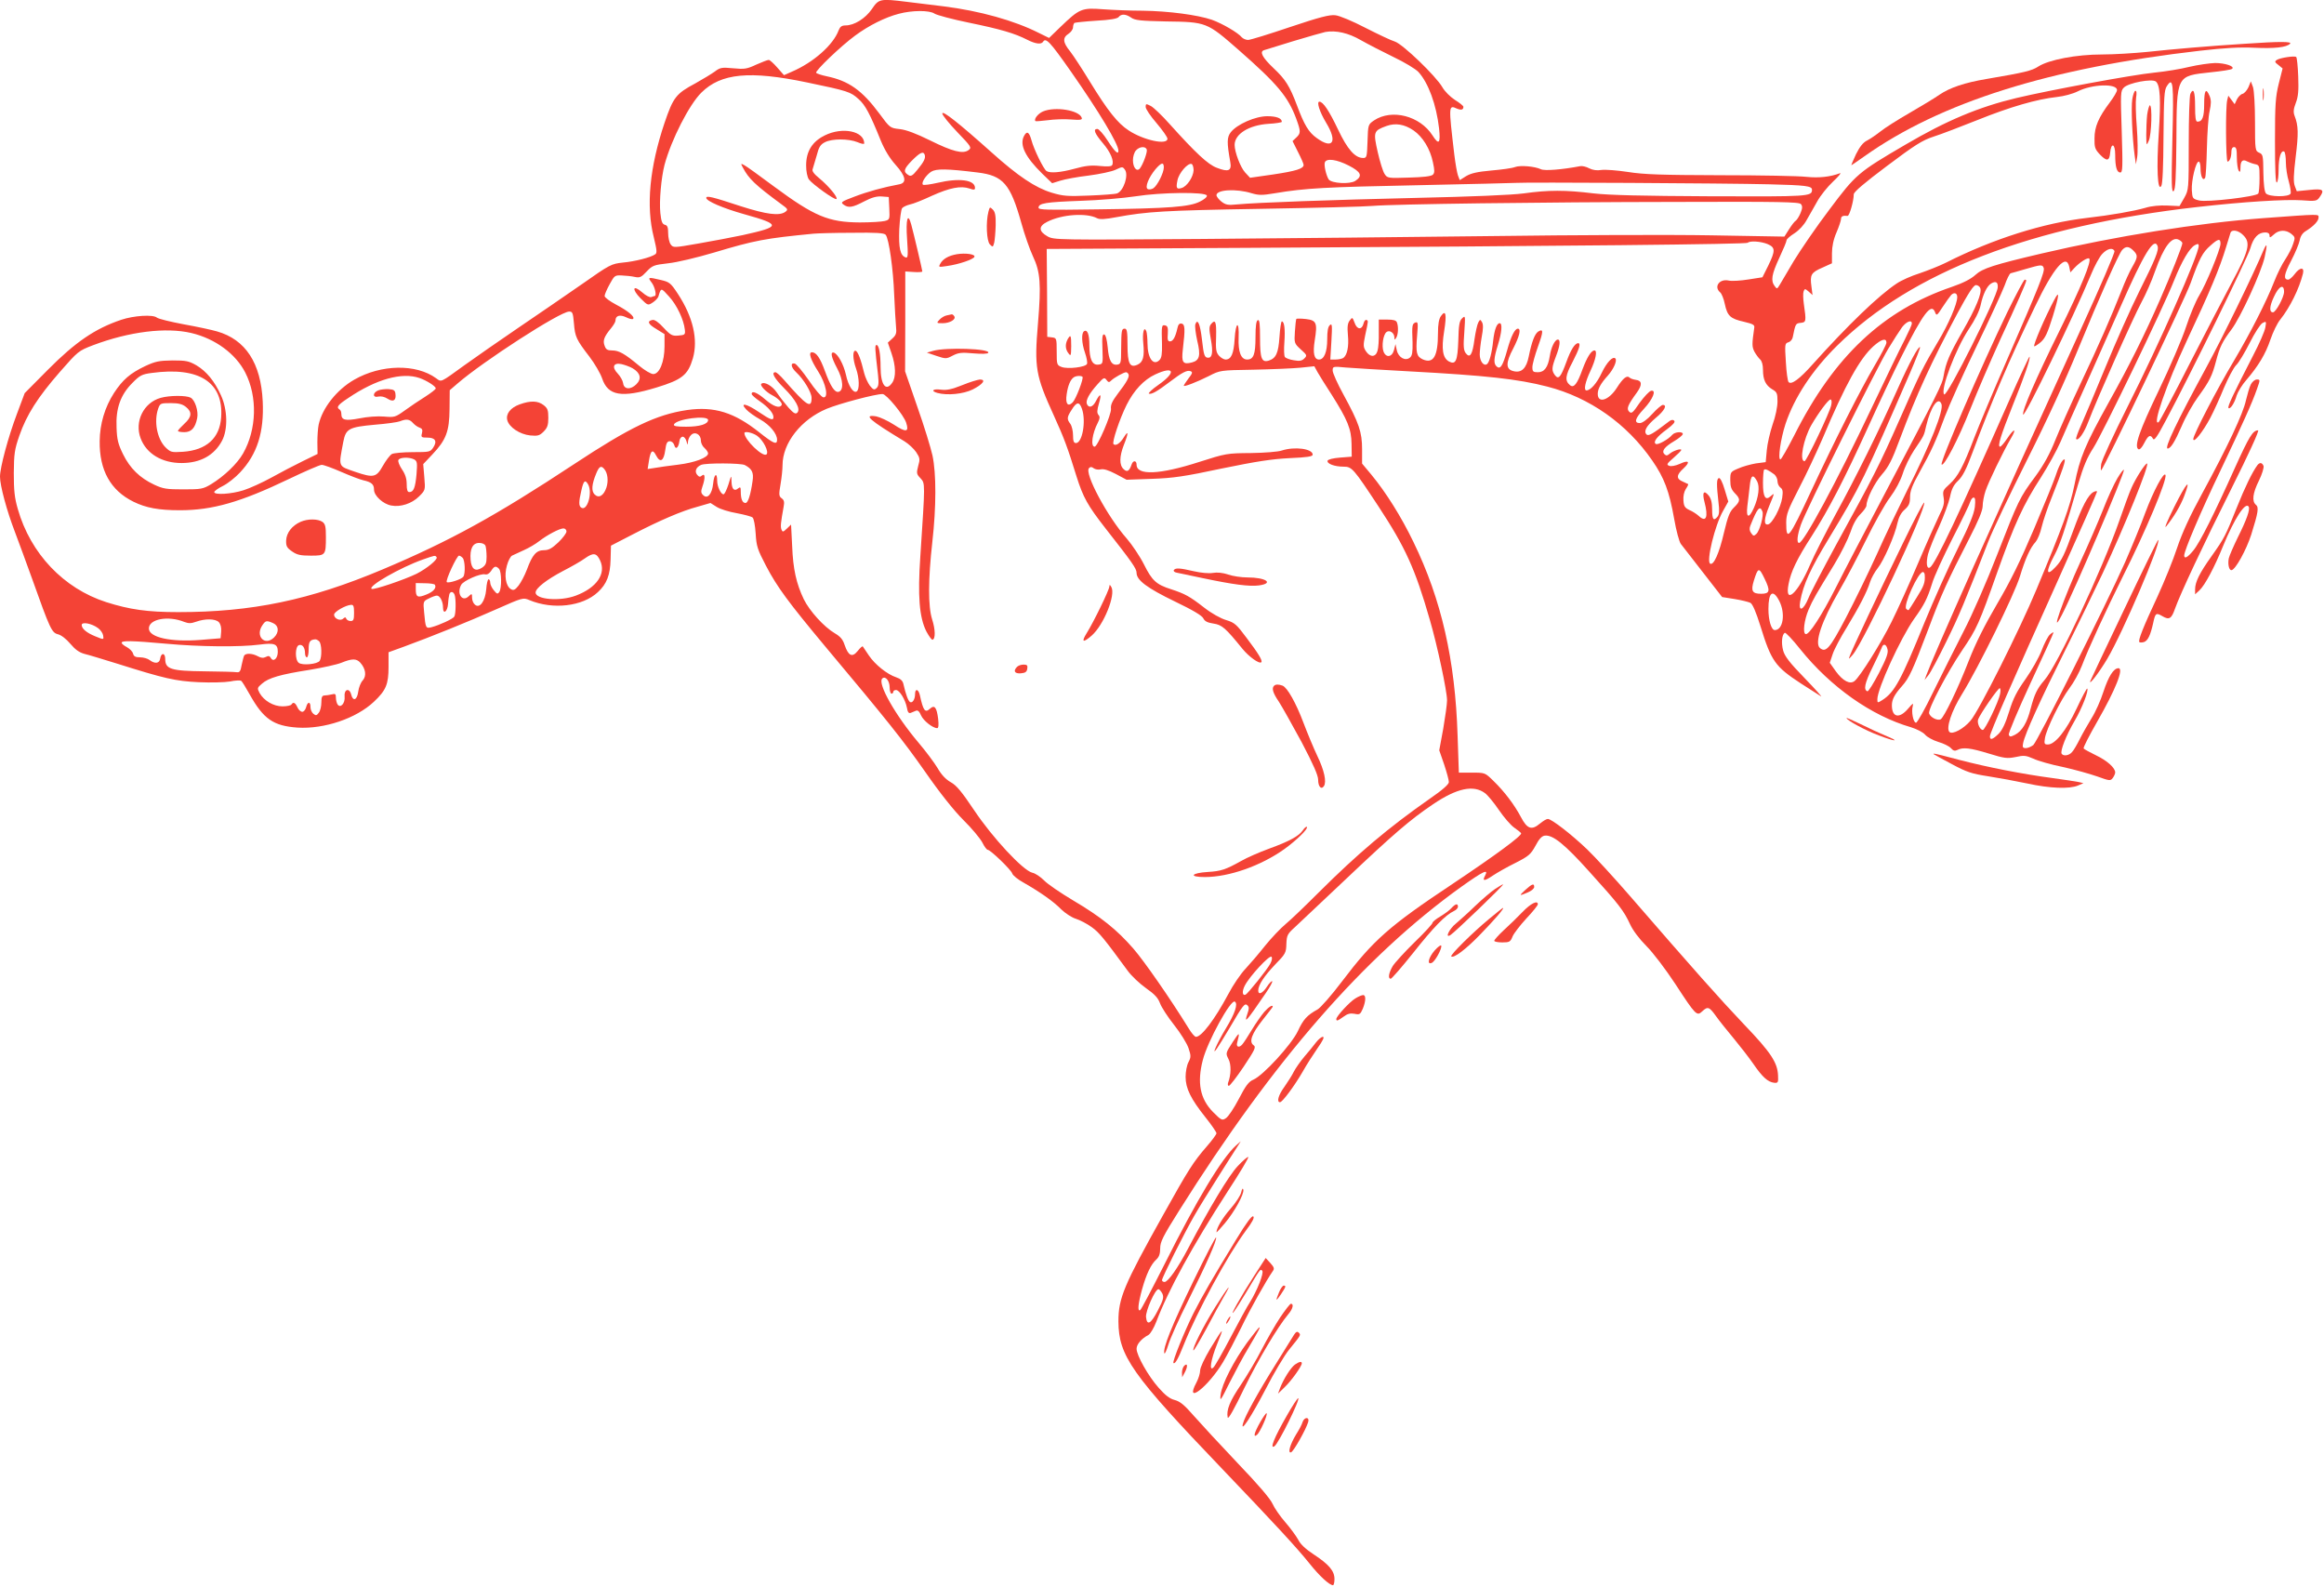 <?xml version="1.0" standalone="no"?>
<!DOCTYPE svg PUBLIC "-//W3C//DTD SVG 20010904//EN"
 "http://www.w3.org/TR/2001/REC-SVG-20010904/DTD/svg10.dtd">
<svg version="1.0" xmlns="http://www.w3.org/2000/svg"
 width="1280pt" height="874pt" viewBox="0 0 1280 874"
 preserveAspectRatio="xMidYMid meet">
<g transform="translate(0,874) scale(0.1,-0.1)"
fill="#f44336" stroke="none">
<path d="M4802 8690 c-36 -52 -97 -90 -145 -90 -21 0 -30 -7 -38 -27 -30 -81
-139 -177 -258 -228 l-43 -19 -37 42 c-20 23 -41 42 -47 42 -7 0 -37 -12 -69
-26 -51 -24 -65 -26 -127 -20 -63 6 -72 4 -101 -18 -18 -13 -66 -42 -107 -65
-107 -57 -122 -77 -170 -218 -82 -244 -103 -458 -59 -630 17 -71 19 -87 7 -94
-25 -17 -111 -39 -177 -45 -64 -7 -71 -10 -226 -119 -88 -61 -245 -169 -350
-240 -104 -71 -237 -163 -295 -205 -138 -100 -128 -95 -158 -73 -110 80 -303
77 -451 -8 -96 -55 -176 -156 -196 -248 -4 -19 -7 -62 -7 -97 l1 -64 -82 -40
c-45 -22 -122 -62 -172 -90 -49 -27 -119 -59 -154 -70 -66 -21 -161 -27 -161
-10 0 5 21 21 48 34 26 13 68 46 94 74 95 101 133 222 125 392 -10 210 -94
340 -252 385 -27 8 -110 26 -183 39 -74 14 -140 30 -148 37 -22 18 -127 11
-196 -12 -145 -49 -252 -122 -406 -277 l-126 -127 -43 -115 c-48 -127 -93
-295 -93 -345 0 -49 37 -187 82 -304 22 -58 64 -173 94 -256 100 -281 109
-299 143 -308 18 -4 46 -26 68 -52 27 -32 49 -48 78 -56 22 -5 103 -30 181
-54 260 -82 321 -96 449 -102 66 -3 143 -1 172 4 28 6 56 7 61 4 5 -3 26 -37
47 -75 76 -136 131 -174 264 -183 146 -9 322 50 420 142 67 63 81 96 81 193
l0 80 83 30 c145 53 359 139 511 207 145 64 147 65 182 50 129 -54 293 -35
377 44 49 45 68 95 70 180 l2 76 120 62 c149 77 269 129 359 153 l69 20 35
-22 c19 -12 68 -27 109 -34 42 -8 81 -18 88 -24 7 -6 14 -43 17 -88 4 -70 10
-88 57 -178 61 -117 125 -203 326 -444 343 -409 429 -517 551 -691 82 -118
158 -213 211 -266 45 -44 91 -100 103 -122 11 -23 25 -41 30 -41 15 0 129
-110 135 -130 3 -11 32 -34 63 -51 91 -52 164 -103 207 -147 23 -22 58 -45 81
-52 22 -7 61 -27 87 -46 42 -30 68 -63 198 -240 21 -29 66 -71 101 -96 47 -33
66 -53 77 -83 8 -22 43 -76 78 -120 35 -44 70 -101 79 -127 14 -42 14 -50 0
-77 -9 -16 -16 -53 -16 -81 0 -64 28 -121 110 -224 33 -41 60 -81 60 -87 0 -6
-24 -39 -53 -72 -75 -87 -98 -122 -243 -382 -214 -383 -244 -454 -244 -582 1
-190 72 -291 575 -816 286 -299 408 -431 477 -517 54 -68 110 -120 130 -120 4
0 8 15 8 34 0 45 -31 81 -115 136 -44 29 -73 56 -85 81 -11 20 -43 64 -71 96
-28 32 -60 78 -70 101 -13 29 -79 106 -193 225 -95 100 -203 217 -240 259 -52
60 -76 80 -106 88 -28 7 -53 27 -89 68 -57 64 -121 178 -121 214 0 25 27 56
65 76 11 6 30 38 44 74 64 170 201 420 393 717 66 101 117 186 113 189 -3 3
-29 -19 -58 -50 -49 -52 -153 -225 -273 -453 -57 -109 -111 -185 -130 -185 -8
0 -14 5 -14 10 0 14 121 256 178 355 25 44 85 141 132 215 47 74 94 149 105
165 l19 30 -26 -23 c-79 -71 -216 -299 -394 -654 -68 -135 -128 -249 -134
-253 -16 -10 -12 33 10 114 24 85 49 138 79 165 15 14 21 31 21 61 0 36 15 66
105 209 519 826 1018 1398 1553 1782 121 86 152 101 132 63 -18 -33 -5 -33 42
-1 24 16 80 48 125 70 73 37 84 47 110 94 19 37 35 54 51 56 44 6 110 -47 248
-201 161 -178 188 -213 222 -287 15 -33 51 -81 90 -120 37 -37 106 -128 160
-210 112 -172 118 -177 147 -150 31 29 39 26 77 -27 19 -27 63 -81 97 -122 34
-41 83 -104 108 -140 50 -73 80 -100 115 -104 21 -2 23 2 21 41 -3 70 -40 127
-187 280 -133 140 -278 303 -628 707 -86 99 -192 215 -237 258 -88 84 -196
167 -216 167 -8 0 -27 -12 -44 -26 -45 -38 -70 -29 -104 36 -36 68 -91 141
-152 200 -46 45 -46 45 -118 45 l-72 0 -7 205 c-13 414 -89 749 -243 1065 -68
141 -152 274 -232 371 l-51 61 0 79 c0 95 -17 144 -102 300 -33 60 -60 120
-60 133 0 23 1 24 73 17 39 -3 196 -13 347 -21 426 -23 599 -42 762 -84 233
-60 438 -204 578 -407 66 -95 94 -169 121 -322 11 -64 28 -127 37 -138 10 -12
64 -83 122 -157 l105 -135 69 -11 c37 -6 77 -16 87 -21 12 -7 31 -51 55 -128
60 -194 81 -223 223 -316 53 -34 103 -66 111 -71 8 -5 -33 41 -92 102 -82 84
-109 120 -117 151 -11 41 -7 87 9 97 5 3 43 -37 85 -90 168 -209 392 -367 610
-430 32 -10 66 -27 78 -41 12 -14 44 -31 73 -40 28 -8 59 -23 69 -34 13 -15
22 -17 36 -10 30 16 72 11 173 -20 87 -27 102 -28 148 -19 44 10 56 9 97 -9
25 -12 98 -33 163 -46 64 -14 149 -38 189 -52 69 -25 73 -25 86 -8 7 10 13 23
13 30 0 25 -44 65 -105 94 -35 17 -66 34 -69 38 -3 5 31 71 75 148 101 176
148 294 117 294 -27 0 -55 -45 -83 -130 -15 -47 -44 -112 -65 -145 -20 -33
-50 -85 -65 -115 -15 -30 -34 -63 -43 -72 -16 -19 -47 -24 -57 -9 -9 15 24
100 72 182 42 72 78 167 69 177 -3 2 -29 -47 -59 -111 -57 -121 -118 -197
-158 -197 -19 0 -21 4 -16 35 8 51 87 211 135 275 23 30 54 86 69 125 35 93
133 305 225 490 128 254 244 532 235 559 -8 22 -67 -89 -111 -207 -24 -67 -75
-189 -111 -272 -106 -238 -483 -988 -506 -1008 -12 -9 -30 -17 -41 -17 -17 0
-20 5 -15 28 10 51 96 240 233 514 74 148 166 338 205 421 123 264 256 593
245 604 -7 7 -64 -82 -86 -133 -12 -26 -41 -106 -66 -178 -95 -272 -343 -802
-414 -882 -40 -46 -55 -78 -75 -154 -20 -80 -48 -126 -86 -146 -26 -13 -30
-13 -35 0 -3 8 51 136 120 285 69 148 126 273 126 277 0 4 -9 -1 -20 -11 -10
-9 -31 -49 -46 -89 -15 -39 -55 -109 -88 -156 -47 -66 -68 -106 -90 -178 -20
-65 -38 -103 -58 -123 -33 -32 -48 -37 -48 -14 0 19 120 294 379 869 116 258
211 473 211 478 0 5 -9 4 -20 -2 -29 -15 -63 -80 -110 -209 -50 -137 -64 -167
-98 -203 -52 -56 -56 -28 -8 62 33 63 55 129 132 394 29 98 49 146 84 200 49
76 385 771 445 923 42 105 84 177 114 193 17 9 21 8 21 -4 0 -48 -217 -539
-392 -886 -76 -151 -141 -293 -145 -315 -3 -22 -3 -38 0 -35 18 17 461 944
492 1030 49 137 66 170 110 208 42 38 55 40 55 10 0 -31 -80 -225 -119 -288
-17 -28 -49 -104 -70 -168 -21 -65 -89 -223 -151 -352 -108 -225 -137 -309
-112 -324 7 -4 20 10 32 34 22 43 34 49 48 24 7 -13 23 10 71 101 137 256 449
893 465 947 17 60 44 88 83 88 15 0 23 -6 23 -17 0 -14 3 -13 23 5 28 27 67
28 97 4 21 -17 22 -21 10 -55 -6 -21 -26 -59 -43 -85 -18 -26 -45 -81 -61
-122 -42 -108 -132 -285 -221 -435 -94 -157 -225 -410 -225 -433 1 -26 53 40
94 117 19 36 53 111 75 165 23 54 53 111 67 125 15 14 48 70 75 123 27 54 58
102 70 109 21 11 22 10 16 -24 -3 -20 -33 -89 -67 -154 -109 -212 -143 -283
-136 -290 9 -9 33 26 45 69 7 21 30 59 53 85 66 77 106 143 133 223 14 41 38
91 54 110 54 68 104 169 125 253 9 38 -17 36 -46 -3 -12 -16 -28 -30 -35 -30
-28 0 -23 30 16 104 22 42 43 92 47 112 4 23 16 41 33 51 45 28 71 56 71 75 0
20 14 20 -300 -3 -365 -27 -814 -99 -1225 -195 -264 -62 -326 -82 -365 -118
-24 -22 -66 -44 -130 -66 -379 -129 -649 -383 -867 -816 -38 -74 -72 -134 -77
-134 -15 0 1 112 28 195 49 147 148 297 285 432 410 405 1071 660 1984 763
257 29 482 43 574 37 77 -6 84 -4 98 16 30 42 21 49 -55 41 l-70 -7 -11 29
c-8 22 -7 61 5 160 16 129 15 172 -6 226 -8 21 -6 38 7 72 13 34 16 67 13 145
-2 55 -7 103 -11 107 -8 8 -88 -4 -107 -16 -13 -9 -11 -13 9 -28 l23 -19 -21
-83 c-18 -73 -21 -113 -21 -317 0 -154 3 -232 10 -228 6 3 10 35 10 71 0 66
13 109 31 99 5 -4 9 -30 9 -59 0 -29 7 -76 16 -105 8 -29 13 -59 10 -67 -8
-20 -119 -19 -136 1 -8 10 -13 51 -14 115 -1 93 -2 100 -23 109 -22 10 -23 14
-23 169 0 93 -5 173 -11 192 l-12 32 -13 -32 c-8 -17 -22 -34 -33 -37 -10 -2
-24 -17 -31 -31 l-12 -26 -17 23 -18 24 -6 -24 c-10 -37 -8 -339 2 -339 11 0
21 25 21 56 0 15 6 24 15 24 12 0 15 -13 15 -57 0 -32 5 -65 10 -73 7 -11 10
-7 10 17 0 37 12 48 37 34 10 -5 29 -12 43 -15 24 -5 25 -8 25 -78 0 -40 -3
-78 -7 -84 -11 -17 -282 -49 -326 -38 -36 9 -37 11 -40 57 -3 52 22 157 38
157 6 0 10 -17 10 -37 0 -44 13 -72 25 -53 4 6 8 80 10 163 2 84 8 176 15 205
9 42 9 60 0 83 -20 48 -30 33 -30 -44 0 -72 -10 -97 -37 -97 -10 0 -13 22 -13
85 0 82 -9 104 -26 68 -5 -10 -9 -133 -9 -273 0 -254 0 -255 -25 -300 l-26
-45 -66 3 c-41 2 -88 -2 -120 -12 -66 -19 -192 -41 -323 -56 -240 -28 -517
-115 -776 -246 -36 -18 -102 -44 -146 -59 -45 -14 -101 -39 -126 -56 -100 -66
-268 -228 -463 -445 -73 -82 -118 -115 -133 -98 -5 5 -12 55 -15 111 -6 96 -6
102 14 108 11 3 22 16 24 28 15 75 16 76 44 79 30 3 31 8 17 105 -4 28 -5 59
-1 69 6 15 8 15 28 -2 l21 -19 -6 47 c-9 65 -2 77 60 104 l53 24 0 55 c0 37 8
76 25 115 14 33 25 66 25 75 0 14 11 19 36 16 10 -1 34 82 34 119 0 13 59 63
183 156 153 115 194 141 255 161 41 13 151 55 246 93 179 72 325 114 436 126
37 4 86 17 114 31 79 40 216 44 216 7 0 -8 -17 -38 -39 -67 -63 -84 -85 -135
-85 -199 -1 -49 3 -60 28 -87 39 -41 54 -39 58 6 5 60 28 54 28 -9 0 -68 9
-98 28 -98 13 0 14 27 8 224 -7 215 -7 225 12 244 26 26 155 50 176 33 24 -20
28 -100 16 -284 -13 -190 -7 -326 14 -291 7 13 11 102 12 272 2 216 4 256 18
277 35 54 39 23 31 -289 -6 -252 -5 -299 7 -288 10 10 13 70 15 275 2 366 -2
358 190 379 59 6 112 14 117 19 16 14 -39 32 -94 32 -30 -1 -94 -10 -141 -21
-47 -12 -134 -26 -194 -32 -121 -12 -575 -96 -760 -140 -205 -49 -383 -123
-611 -257 -260 -152 -272 -162 -418 -357 -73 -96 -160 -224 -196 -283 -35 -59
-70 -119 -78 -132 -14 -23 -15 -24 -28 -6 -22 30 -16 64 26 155 22 47 40 90
40 97 0 6 19 23 43 38 26 17 53 46 68 74 15 25 40 71 58 102 17 31 56 80 87
109 31 29 48 50 38 46 -53 -20 -115 -27 -184 -20 -41 5 -255 9 -475 9 -325 1
-421 4 -509 18 -59 9 -125 14 -146 11 -24 -4 -47 -1 -67 9 -16 9 -39 14 -49
12 -100 -19 -197 -27 -217 -17 -34 16 -114 23 -143 12 -14 -6 -72 -14 -130
-19 -78 -7 -112 -15 -139 -31 l-35 -22 -10 26 c-5 14 -14 65 -20 114 -32 272
-32 275 14 254 24 -10 36 -7 36 10 0 5 -21 22 -47 38 -26 17 -56 47 -69 70
-36 62 -217 236 -261 251 -21 6 -94 41 -163 76 -69 36 -143 67 -165 69 -31 4
-86 -10 -250 -65 -115 -39 -219 -71 -231 -71 -12 0 -27 7 -34 14 -21 26 -107
76 -165 97 -79 27 -238 48 -380 50 -66 0 -165 4 -220 8 -117 9 -129 4 -235
-98 l-62 -60 -57 28 c-135 68 -324 121 -523 146 -68 8 -159 19 -204 25 -146
18 -154 17 -192 -40z m345 -25 c12 -8 97 -31 190 -50 175 -36 250 -58 321 -94
45 -23 77 -27 87 -11 15 25 39 -1 152 -162 156 -223 263 -401 263 -438 0 -24
-20 -6 -59 55 -23 36 -49 65 -57 65 -25 0 -15 -25 30 -78 43 -50 64 -101 51
-122 -4 -7 -29 -8 -68 -4 -48 5 -80 1 -138 -15 -77 -21 -135 -26 -155 -13 -16
10 -70 120 -83 170 -13 46 -25 53 -41 23 -26 -49 7 -116 101 -208 l54 -52 45
14 c25 8 95 21 155 28 61 8 128 22 149 32 38 18 39 18 52 0 21 -29 -7 -116
-43 -130 -10 -4 -79 -9 -154 -12 -120 -5 -144 -3 -207 16 -89 27 -184 90 -332
223 -180 161 -270 232 -270 213 0 -9 37 -55 82 -102 78 -81 81 -86 62 -100
-30 -22 -87 -8 -212 54 -75 37 -130 58 -166 62 -54 6 -54 6 -113 86 -95 128
-169 180 -290 205 -29 6 -55 15 -58 19 -6 11 137 148 215 205 74 55 166 101
240 120 74 20 170 20 197 1z m1083 -22 c21 -15 52 -18 190 -21 226 -3 227 -4
402 -157 213 -187 272 -257 317 -378 26 -71 26 -81 0 -105 l-20 -19 30 -60
c17 -33 31 -65 31 -71 0 -21 -42 -34 -169 -53 l-126 -18 -27 29 c-26 28 -58
113 -58 152 0 60 79 109 186 116 41 2 74 8 74 11 0 20 -30 31 -80 31 -66 0
-166 -44 -201 -88 -22 -28 -22 -57 -3 -164 9 -49 -10 -57 -74 -32 -49 18 -117
82 -261 242 -40 45 -86 89 -102 98 -27 14 -29 13 -29 -5 0 -11 27 -51 60 -89
33 -39 60 -77 60 -86 0 -37 -133 -8 -214 46 -60 39 -115 108 -213 268 -42 69
-91 144 -109 167 -40 49 -43 75 -9 97 14 9 25 25 25 36 0 10 4 21 8 24 4 2 58
8 120 12 75 4 116 11 123 20 15 19 40 17 69 -3z m1265 -124 c39 -22 120 -64
180 -93 61 -29 122 -66 137 -82 55 -60 99 -180 114 -311 9 -83 -1 -94 -36 -39
-69 108 -224 148 -322 83 -33 -23 -33 -23 -36 -115 -3 -86 -4 -92 -24 -92 -45
0 -87 48 -139 158 -49 103 -82 152 -102 152 -17 0 1 -56 37 -116 64 -105 37
-149 -52 -84 -44 31 -69 73 -108 178 -41 109 -64 145 -130 207 -61 58 -79 91
-51 99 6 2 80 25 162 50 83 25 161 47 175 50 58 10 126 -5 195 -45z m-3050
-233 c226 -47 240 -52 283 -91 38 -33 64 -83 123 -229 22 -53 49 -97 81 -133
57 -63 64 -100 21 -108 -87 -16 -177 -41 -247 -68 -72 -27 -77 -31 -61 -43 28
-21 50 -17 115 17 42 22 69 29 97 27 l38 -3 3 -62 c3 -61 2 -63 -25 -70 -15
-4 -77 -8 -138 -8 -172 1 -250 34 -472 198 -78 58 -151 111 -163 117 -20 11
-21 10 -9 -12 33 -63 68 -96 213 -203 36 -26 38 -29 21 -42 -33 -23 -103 -14
-244 31 -161 53 -191 60 -191 46 0 -17 92 -57 210 -90 204 -57 203 -68 -10
-115 -58 -12 -167 -33 -243 -46 -137 -24 -139 -24 -153 -5 -8 11 -14 39 -14
62 0 32 -4 43 -18 46 -15 4 -20 19 -25 65 -7 65 5 195 23 265 37 138 136 332
203 398 108 107 266 122 582 56z m3340 -264 c51 -35 92 -102 107 -175 10 -45
10 -59 0 -69 -9 -9 -54 -14 -132 -16 -116 -4 -119 -3 -134 20 -9 13 -26 68
-38 121 -25 111 -23 117 48 143 50 18 99 10 149 -24z m-1469 -105 c5 -13 -20
-82 -38 -105 -17 -20 -38 5 -38 46 0 19 7 44 17 54 19 21 51 24 59 5z m-1223
-29 c6 -19 -4 -39 -41 -84 -26 -32 -35 -37 -49 -28 -29 18 -26 33 19 79 45 45
63 54 71 33z m2336 -60 c68 -35 77 -57 36 -84 -30 -20 -132 -14 -147 8 -14 22
-27 79 -21 94 9 24 66 16 132 -18z m-1019 -10 c0 -30 -36 -101 -58 -115 -10
-6 -24 -8 -31 -4 -16 10 5 63 43 109 32 37 46 41 46 10z m164 -16 c-2 -37 -36
-88 -65 -97 -28 -9 -33 -2 -24 41 7 40 57 98 78 91 6 -2 11 -18 11 -35z
m-1189 -12 c140 -17 180 -63 240 -277 18 -65 47 -148 64 -184 41 -87 46 -152
28 -369 -21 -245 -13 -289 88 -510 55 -121 75 -174 124 -333 37 -117 61 -160
160 -287 146 -186 171 -221 171 -245 0 -40 57 -83 212 -158 98 -47 150 -78
156 -93 8 -16 23 -23 55 -28 47 -7 66 -23 160 -139 36 -44 93 -85 104 -74 8 8
-15 47 -81 134 -55 74 -66 84 -112 98 -31 9 -81 37 -122 69 -81 63 -106 76
-182 101 -82 26 -105 48 -149 136 -22 44 -65 108 -95 143 -108 122 -235 361
-208 388 8 8 15 8 26 -1 8 -6 25 -9 38 -6 16 4 43 -4 83 -25 l60 -32 140 5
c117 4 179 13 385 57 190 39 274 52 373 57 96 4 127 9 127 19 0 33 -99 46
-170 23 -19 -7 -96 -13 -170 -14 -132 -1 -138 -2 -285 -49 -217 -70 -345 -76
-345 -15 0 24 -19 25 -27 2 -13 -38 -25 -45 -44 -27 -25 22 -24 70 1 134 26
65 26 84 0 42 -20 -33 -45 -50 -57 -38 -10 9 34 140 72 216 40 80 95 139 158
168 105 49 117 12 18 -57 -36 -25 -59 -47 -53 -49 15 -5 46 13 112 63 71 54
98 68 117 61 13 -5 11 -12 -11 -40 -14 -19 -26 -37 -26 -40 0 -8 70 19 138 53
62 32 63 32 245 35 100 2 217 7 259 11 l77 8 18 -33 c10 -17 44 -73 77 -123
88 -139 109 -190 110 -272 l1 -70 -64 -5 c-39 -3 -66 -10 -69 -17 -5 -17 39
-33 88 -33 46 0 54 -9 193 -220 147 -224 201 -341 282 -623 41 -140 95 -393
95 -444 0 -21 -10 -91 -21 -156 l-22 -119 27 -78 c14 -42 26 -86 26 -97 0 -12
-34 -43 -107 -93 -226 -158 -395 -301 -609 -514 -72 -72 -154 -151 -182 -174
-29 -24 -80 -78 -114 -120 -34 -43 -82 -99 -108 -127 -26 -27 -69 -90 -95
-140 -75 -140 -147 -235 -178 -235 -7 0 -25 21 -41 48 -102 165 -244 369 -303
437 -91 105 -180 176 -332 266 -69 41 -141 90 -160 110 -20 20 -49 40 -66 43
-51 13 -218 192 -319 343 -69 103 -98 138 -129 155 -27 15 -52 41 -73 78 -18
30 -65 93 -105 140 -127 150 -227 326 -200 353 17 17 41 -12 41 -49 0 -19 5
-34 10 -34 6 0 10 5 10 10 0 6 7 10 15 10 19 0 51 -52 60 -97 4 -25 10 -33 21
-29 8 3 21 9 29 12 10 4 19 -4 28 -26 13 -29 64 -70 89 -70 7 0 9 17 5 52 -8
63 -20 78 -45 55 -27 -25 -37 -11 -56 76 -8 33 -26 36 -26 5 0 -30 -15 -52
-28 -44 -10 6 -24 44 -36 98 -4 19 -16 30 -40 38 -49 16 -117 70 -151 121 -16
24 -31 46 -33 49 -2 3 -15 -8 -28 -25 -30 -37 -51 -28 -72 33 -10 31 -24 47
-55 65 -59 35 -138 122 -170 187 -41 86 -59 165 -64 293 l-6 118 -23 -22 c-21
-20 -24 -20 -30 -5 -6 16 -4 37 12 125 5 26 3 37 -11 47 -15 11 -16 20 -6 77
6 35 11 82 11 105 0 122 102 252 244 311 71 29 266 81 307 81 21 0 116 -115
130 -158 17 -52 0 -55 -67 -11 -34 22 -78 42 -98 46 -75 12 -39 -20 155 -137
23 -14 52 -41 65 -60 21 -32 22 -39 11 -77 -10 -39 -9 -44 13 -67 26 -29 26
-20 -1 -429 -15 -219 -6 -336 33 -414 14 -26 29 -47 34 -46 17 4 16 56 -2 112
-23 72 -22 221 1 426 22 194 22 377 1 476 -9 41 -46 163 -84 270 l-67 194 1
275 0 275 47 -3 c26 -2 47 0 47 3 0 7 -47 207 -61 258 -19 71 -31 30 -23 -80
6 -88 5 -105 -7 -101 -31 10 -40 51 -36 156 3 56 10 109 16 116 6 7 26 16 43
20 17 3 72 25 121 48 98 44 159 56 206 40 25 -9 31 -8 31 3 0 45 -87 56 -207
28 -40 -9 -76 -14 -80 -10 -10 11 16 51 45 71 29 18 87 17 257 -4z m4360 -65
c200 -5 235 -9 235 -30 0 -37 -17 -38 -556 -36 -383 2 -559 6 -647 16 -155 19
-249 19 -384 0 -69 -9 -285 -18 -598 -25 -467 -11 -866 -25 -985 -36 -46 -5
-60 -2 -83 16 -15 12 -27 28 -27 35 0 31 109 37 193 11 41 -12 58 -12 130 0
165 28 282 34 787 44 283 6 529 12 545 13 41 4 1155 -2 1390 -8z m-3098 -62
c3 -7 -15 -22 -38 -33 -56 -29 -167 -38 -566 -43 -276 -4 -323 -3 -323 9 0 25
39 31 230 38 102 3 239 15 305 25 139 22 386 25 392 4z m3272 -47 c9 -11 9
-22 -2 -49 -8 -19 -20 -38 -26 -42 -7 -4 -23 -25 -37 -47 l-26 -41 -402 7
c-220 4 -761 2 -1201 -4 -440 -5 -1164 -13 -1610 -16 -791 -6 -811 -5 -845 14
-50 28 -51 56 -3 80 81 42 218 51 276 20 14 -7 44 -6 106 6 168 31 262 37 796
46 297 5 574 12 615 16 116 10 925 21 1671 22 572 2 678 0 688 -12z m2436
-171 c43 -42 32 -85 -65 -265 -34 -63 -136 -260 -227 -437 -90 -178 -169 -325
-174 -328 -38 -24 43 207 156 450 127 270 180 396 216 515 11 36 22 71 24 78
7 20 44 14 70 -13z m-7477 2 c18 -21 42 -190 47 -332 3 -71 8 -149 10 -173 4
-36 1 -47 -20 -66 l-25 -23 20 -58 c24 -70 26 -132 4 -163 -35 -51 -64 -11
-64 87 0 72 -9 121 -22 121 -10 0 -10 -13 8 -165 5 -48 3 -63 -9 -73 -12 -11
-18 -8 -36 14 -11 15 -25 45 -31 68 -18 76 -35 120 -47 124 -18 5 -17 -45 2
-98 18 -51 20 -116 3 -126 -18 -11 -46 31 -59 93 -13 57 -44 113 -66 121 -21
6 -15 -25 17 -85 35 -64 38 -125 8 -131 -21 -4 -44 31 -75 116 -26 71 -47 102
-71 102 -21 0 -8 -40 35 -107 43 -67 58 -147 27 -141 -10 2 -46 44 -79 93 -34
49 -69 91 -78 93 -25 5 -21 -21 9 -49 41 -38 84 -110 84 -140 0 -62 -26 -45
-152 99 -20 23 -41 42 -47 42 -25 0 -7 -33 47 -87 65 -65 93 -116 73 -136 -10
-9 -20 -3 -49 29 -20 23 -49 60 -64 83 -25 37 -70 62 -85 47 -9 -8 26 -45 59
-62 35 -18 59 -44 53 -55 -12 -19 -45 -8 -90 31 -44 38 -75 51 -75 30 0 -5 20
-23 45 -40 46 -32 75 -65 75 -87 0 -21 -17 -15 -79 27 -69 47 -109 56 -71 15
13 -14 48 -39 77 -55 53 -30 93 -78 93 -112 0 -30 -21 -20 -98 41 -138 110
-248 144 -397 123 -170 -25 -314 -94 -626 -300 -429 -283 -682 -422 -1052
-578 -401 -169 -719 -235 -1126 -235 -169 0 -267 14 -396 55 -234 75 -417 267
-487 513 -18 62 -22 103 -22 198 1 107 4 129 31 207 40 114 100 209 223 350
100 114 102 116 183 147 199 75 401 100 541 67 131 -31 244 -114 297 -218 68
-133 63 -313 -12 -445 -33 -58 -105 -126 -177 -170 -44 -26 -54 -28 -152 -28
-93 0 -112 3 -161 26 -79 37 -133 90 -171 167 -27 55 -34 81 -36 147 -5 106
22 181 87 246 41 42 53 48 106 55 262 36 397 -51 383 -245 -8 -114 -81 -180
-210 -189 -64 -4 -68 -3 -97 25 -46 47 -64 142 -40 212 11 30 13 31 69 31 43
0 64 -5 84 -21 35 -28 33 -55 -9 -93 -19 -18 -35 -35 -35 -39 0 -4 16 -7 35
-7 39 0 60 23 71 77 8 39 -12 100 -36 113 -25 13 -115 13 -165 -1 -94 -26
-146 -131 -110 -224 32 -84 117 -135 225 -135 103 0 180 42 223 123 33 63 30
172 -6 250 -36 79 -80 132 -135 165 -42 24 -57 27 -132 27 -74 -1 -94 -5 -150
-31 -84 -40 -124 -75 -172 -148 -51 -79 -78 -171 -79 -265 -2 -161 60 -272
186 -334 69 -34 139 -47 256 -47 180 0 335 45 598 171 90 43 172 79 183 79 11
0 60 -18 108 -39 48 -21 103 -42 121 -46 45 -10 59 -22 59 -52 0 -33 50 -79
95 -87 51 -10 114 11 153 50 35 35 35 35 29 106 l-6 72 50 53 c76 80 94 127
95 251 l1 103 43 37 c141 122 563 395 614 396 19 1 22 -6 27 -64 6 -75 13 -90
86 -185 29 -38 60 -92 69 -118 32 -97 107 -110 300 -51 141 43 173 69 200 160
30 104 1 228 -82 355 -40 61 -47 66 -94 77 -71 17 -74 16 -51 -14 18 -23 29
-74 17 -74 -2 0 -11 -3 -19 -6 -8 -3 -30 8 -50 26 -52 45 -59 18 -9 -33 40
-40 41 -40 67 -23 14 9 28 24 31 32 15 51 14 51 59 1 43 -47 81 -127 87 -183
3 -27 0 -29 -35 -32 -34 -3 -43 1 -82 43 -26 29 -50 46 -61 43 -32 -6 -25 -23
21 -50 l45 -28 0 -67 c0 -86 -28 -153 -62 -153 -13 0 -48 21 -78 46 -79 66
-111 84 -148 84 -26 0 -35 5 -42 26 -11 28 -3 50 36 97 13 16 24 34 24 42 0
27 24 34 58 18 18 -9 35 -13 39 -9 11 11 -28 44 -93 78 -36 19 -64 40 -64 48
0 8 13 38 28 65 26 48 29 50 67 48 22 -1 54 -4 71 -8 27 -6 36 -2 65 29 32 34
40 37 119 46 49 5 157 31 252 59 227 68 281 78 548 104 19 2 114 5 211 5 135
2 179 -1 187 -11z m7142 -46 c0 -15 -65 -179 -123 -311 -86 -196 -167 -359
-282 -565 -131 -236 -160 -305 -189 -453 -24 -120 -66 -234 -210 -579 -91
-219 -317 -669 -363 -722 -38 -45 -100 -78 -116 -62 -20 20 11 115 69 208 90
145 289 550 319 648 30 99 57 159 87 191 10 12 26 49 33 82 8 34 33 108 56
164 60 151 79 208 69 208 -12 0 -33 -41 -50 -95 -7 -22 -59 -150 -116 -285
-77 -181 -130 -289 -204 -415 -69 -118 -118 -215 -157 -315 -59 -152 -135
-309 -154 -321 -17 -10 -57 10 -64 32 -7 23 98 223 183 349 79 116 93 147 193
430 96 269 142 369 240 521 40 63 88 150 107 194 19 44 82 188 142 320 59 132
144 323 189 425 128 292 185 385 204 336 9 -23 -11 -72 -102 -254 -45 -90
-128 -276 -185 -415 -57 -139 -118 -283 -135 -321 -17 -38 -29 -71 -26 -74 12
-12 45 36 68 98 45 119 246 571 291 654 24 44 58 121 75 171 49 138 93 196
133 174 10 -5 18 -14 18 -18z m-2285 -5 c44 -19 44 -36 4 -119 l-32 -64 -77
-12 c-43 -7 -92 -10 -109 -6 -51 11 -83 -34 -47 -65 8 -6 20 -35 26 -65 14
-65 30 -80 105 -97 50 -12 60 -17 57 -33 -13 -91 -13 -104 1 -132 9 -16 23
-35 31 -42 10 -9 16 -30 16 -57 0 -56 15 -86 51 -108 26 -15 29 -22 29 -67 0
-29 -11 -84 -27 -127 -14 -42 -29 -106 -32 -142 l-6 -65 -54 -7 c-29 -5 -73
-17 -97 -28 -43 -18 -44 -20 -44 -65 0 -36 6 -51 25 -71 32 -32 31 -44 -4 -78
-24 -23 -34 -48 -56 -140 -26 -113 -57 -182 -76 -170 -22 13 26 211 71 290
l29 52 -20 66 c-12 41 -25 66 -32 63 -13 -4 -13 -36 -2 -134 6 -45 4 -67 -5
-78 -22 -27 -30 -16 -30 39 0 38 -6 61 -19 77 -27 33 -37 17 -23 -36 22 -83 9
-114 -31 -77 -12 11 -35 26 -52 33 -25 12 -31 21 -33 52 -2 24 3 48 13 64 9
13 15 26 13 27 -2 1 -15 7 -30 14 -37 15 -35 37 4 72 40 37 30 49 -21 25 -23
-10 -48 -15 -58 -10 -16 6 -12 12 25 44 23 20 42 39 42 43 0 10 -44 -4 -63
-20 -14 -12 -20 -13 -30 -3 -17 17 1 40 53 71 24 14 45 31 48 38 5 17 -43 15
-58 -3 -20 -24 -79 -57 -90 -50 -17 10 5 40 60 80 36 27 48 41 41 48 -8 8 -19
5 -38 -11 -79 -61 -104 -75 -114 -65 -18 18 -1 48 51 92 48 40 64 71 38 71 -6
0 -33 -22 -58 -50 -28 -31 -55 -50 -68 -50 -34 0 -27 26 22 78 50 54 71 106
40 100 -10 -2 -38 -32 -63 -66 -38 -56 -45 -62 -58 -49 -16 16 -8 36 43 106
30 42 28 65 -6 69 -14 2 -29 7 -34 12 -15 15 -36 -1 -71 -56 -44 -69 -105 -88
-105 -33 0 27 16 57 56 101 32 36 52 83 41 94 -14 14 -47 -21 -75 -79 -27 -58
-62 -97 -84 -97 -17 0 -7 47 22 108 29 62 39 112 22 112 -18 0 -41 -37 -66
-104 -29 -81 -48 -105 -69 -87 -29 24 -26 52 14 127 38 74 47 104 31 104 -18
0 -41 -37 -65 -104 -31 -84 -43 -98 -63 -72 -19 26 -18 41 6 104 22 57 26 92
10 92 -16 0 -37 -43 -44 -90 -10 -63 -30 -90 -66 -90 -26 0 -30 4 -30 28 0 16
14 66 30 111 31 86 32 103 2 85 -19 -13 -35 -54 -52 -137 -13 -66 -40 -92 -84
-81 -43 10 -44 45 -2 124 35 68 45 110 26 110 -17 0 -38 -43 -59 -119 -24 -85
-37 -107 -57 -90 -19 16 -17 45 6 119 21 67 26 120 10 120 -16 0 -29 -35 -36
-96 -7 -68 -21 -121 -35 -130 -18 -11 -39 18 -39 54 0 19 5 63 11 97 8 42 9
67 2 80 -10 17 -11 17 -21 -1 -6 -11 -15 -53 -21 -93 -11 -85 -25 -106 -48
-76 -12 16 -14 38 -8 115 6 92 6 94 -12 77 -15 -14 -19 -37 -21 -122 -4 -113
-14 -135 -51 -116 -35 19 -43 68 -27 167 15 94 9 121 -18 83 -11 -16 -16 -45
-16 -94 0 -127 -25 -170 -84 -144 -34 16 -39 36 -31 130 6 70 5 78 -9 73 -18
-7 -20 -14 -16 -110 1 -54 -2 -73 -14 -83 -26 -22 -65 1 -73 41 l-7 33 -8 -32
c-11 -41 -44 -45 -58 -9 -11 31 -2 92 16 107 17 14 44 -4 44 -30 0 -14 2 -14
10 -1 11 17 13 61 4 84 -4 12 -20 16 -53 16 l-47 0 0 -72 c1 -40 -2 -85 -7
-100 -10 -36 -41 -37 -64 -2 -15 23 -15 33 -4 87 18 82 18 82 6 85 -5 2 -12
-7 -15 -20 -9 -36 -36 -34 -49 4 -12 32 -13 32 -27 13 -12 -15 -14 -35 -10
-81 6 -62 -4 -112 -27 -126 -7 -4 -25 -8 -41 -8 l-29 0 6 101 c5 88 4 99 -8
89 -11 -9 -15 -33 -15 -79 0 -69 -17 -111 -45 -111 -27 0 -35 34 -24 104 16
98 10 112 -48 119 -27 3 -50 3 -53 1 -2 -3 -6 -34 -8 -69 -4 -64 -4 -66 32
-99 35 -31 36 -34 20 -50 -13 -13 -26 -16 -58 -10 -22 3 -45 12 -49 18 -5 6
-6 43 -3 81 5 71 0 115 -14 115 -4 0 -10 -39 -13 -86 -6 -89 -19 -117 -59
-130 -39 -12 -48 12 -48 123 0 79 -3 104 -12 100 -9 -3 -13 -31 -13 -94 0 -95
-11 -123 -46 -123 -34 0 -50 42 -47 119 4 98 -16 91 -22 -7 -5 -81 -19 -112
-50 -112 -9 0 -25 9 -36 21 -16 18 -19 34 -16 105 2 83 -4 98 -28 69 -11 -13
-11 -29 -1 -83 13 -71 8 -102 -14 -102 -21 0 -25 12 -35 101 -10 85 -24 117
-36 84 -4 -9 1 -50 10 -91 20 -82 13 -109 -29 -120 -50 -13 -59 -1 -50 74 13
111 12 136 -7 140 -12 2 -19 -5 -23 -25 -11 -49 -24 -73 -41 -73 -12 0 -15 9
-12 42 2 34 -1 43 -15 46 -19 4 -20 -1 -17 -104 1 -54 -2 -75 -14 -87 -34 -34
-66 11 -66 93 0 26 -3 56 -6 65 -13 33 -23 -8 -17 -66 7 -73 -1 -103 -31 -117
-43 -20 -56 5 -56 109 0 72 -3 89 -15 89 -18 0 -19 -9 -20 -115 0 -73 -2 -80
-21 -83 -32 -5 -47 23 -53 95 -4 42 -11 68 -19 71 -10 3 -13 -14 -10 -79 3
-84 3 -84 -23 -87 -33 -4 -49 30 -49 106 0 61 -11 89 -29 78 -16 -10 -14 -65
5 -119 9 -26 14 -53 11 -61 -7 -18 -106 -30 -140 -17 -26 10 -27 13 -27 85 0
73 -1 75 -26 78 l-26 3 -1 242 -2 242 1095 6 c1821 10 2758 20 2766 28 12 12
72 8 109 -7z m2015 -36 c26 -26 25 -36 -6 -90 -15 -25 -41 -83 -59 -130 -56
-142 -127 -305 -227 -515 -52 -110 -114 -249 -138 -309 -31 -77 -62 -134 -110
-200 -87 -117 -93 -131 -211 -433 -55 -142 -135 -326 -184 -420 -47 -92 -123
-243 -168 -335 -45 -93 -87 -168 -94 -168 -15 0 -27 60 -18 92 5 18 0 16 -25
-14 -49 -58 -90 -49 -90 18 0 32 15 60 56 106 39 44 57 82 145 314 72 193 105
264 223 494 53 103 75 156 76 182 0 21 7 59 16 85 17 51 95 212 139 288 35 58
19 59 -20 0 -16 -24 -34 -45 -39 -45 -16 0 4 63 69 226 64 158 100 262 93 270
-2 1 -53 -108 -113 -244 -274 -620 -406 -899 -435 -917 -18 -11 -23 24 -11 73
7 26 34 94 61 152 26 58 53 131 60 163 9 45 20 66 45 90 25 24 45 63 78 152
106 284 202 509 345 806 103 216 173 297 189 219 l6 -30 22 24 c30 32 74 60
82 52 14 -14 -44 -155 -165 -400 -130 -263 -206 -439 -199 -459 7 -19 281 547
373 769 20 49 48 101 63 116 28 30 59 36 67 15 3 -8 -79 -198 -182 -423 -492
-1079 -808 -1788 -855 -1914 l-9 -25 20 25 c12 14 56 97 99 185 72 146 103
221 231 550 23 61 121 265 216 455 110 218 212 441 279 605 123 299 222 522
243 548 20 22 37 22 62 -3z m-494 -95 c8 -19 -25 -101 -199 -500 -77 -176
-159 -372 -183 -435 -61 -160 -90 -214 -136 -256 -37 -33 -39 -38 -33 -74 5
-30 1 -49 -23 -96 -16 -33 -69 -151 -117 -264 -48 -113 -114 -259 -147 -325
-59 -119 -172 -299 -203 -325 -25 -21 -64 -1 -103 52 l-34 48 16 48 c9 27 44
93 77 146 68 112 111 194 129 251 7 22 26 56 42 76 33 41 95 182 109 250 7 31
20 56 40 73 23 21 29 34 29 69 0 32 12 64 50 132 68 122 94 179 141 309 23 61
101 235 174 386 73 151 143 304 156 338 12 35 27 65 33 67 6 1 43 12 81 23 86
25 94 26 101 7z m-253 -108 c-4 -55 -279 -605 -295 -589 -23 23 63 250 136
360 34 51 58 99 65 132 13 61 35 105 58 119 26 15 38 7 36 -22z m-96 -4 c10
-26 -23 -108 -98 -238 -73 -128 -92 -173 -104 -245 -7 -46 -24 -79 -330 -660
-100 -190 -219 -417 -263 -505 -80 -158 -149 -263 -167 -257 -17 5 -8 77 16
134 24 56 38 80 142 250 36 59 75 138 88 175 14 44 34 80 56 102 18 18 33 39
33 47 0 35 44 124 85 171 37 42 56 79 99 195 93 248 170 417 319 696 59 109
87 152 100 152 10 0 21 -8 24 -17z m1673 -20 c0 -29 -45 -113 -61 -113 -21 0
-20 32 5 85 27 60 56 74 56 28z m-1800 -29 c0 -38 -48 -149 -105 -244 -80
-135 -94 -161 -215 -436 -108 -244 -143 -313 -348 -686 -71 -131 -140 -262
-152 -293 -27 -66 -56 -78 -45 -17 17 93 56 179 158 347 174 287 195 331 446
909 33 77 59 142 56 144 -8 8 -58 -84 -121 -225 -105 -235 -233 -493 -342
-692 -55 -101 -120 -228 -143 -282 -68 -159 -141 -223 -118 -105 13 68 45 136
127 263 94 147 179 311 312 603 61 135 142 306 180 381 123 246 168 304 188
249 8 -21 11 -18 42 30 18 28 40 58 47 66 17 16 33 10 33 -12z m-250 -146 c0
-7 -18 -46 -39 -88 -22 -41 -105 -214 -186 -384 -190 -401 -371 -736 -396
-736 -15 0 -10 43 10 101 26 76 420 868 482 970 28 46 62 99 75 117 25 32 54
43 54 20z m-140 -105 c0 -10 -30 -67 -66 -128 -78 -133 -216 -405 -349 -690
-122 -262 -137 -281 -137 -173 0 46 10 71 70 188 39 74 97 199 131 277 125
296 204 438 279 506 45 40 72 47 72 20z m-6906 -141 c44 -26 51 -58 21 -88
-32 -32 -69 -29 -73 6 -2 14 -15 37 -29 52 -35 36 -25 62 19 53 18 -4 46 -14
62 -23z m2731 -32 c8 -13 -8 -43 -59 -109 -30 -40 -40 -61 -37 -83 3 -29 -74
-208 -90 -208 -23 0 -14 72 18 133 11 22 12 32 3 42 -9 11 -8 26 3 64 16 54 7
59 -18 10 -17 -32 -39 -38 -49 -13 -7 19 13 57 60 109 32 36 37 38 48 23 11
-15 15 -15 27 -3 15 15 69 45 81 45 4 0 10 -4 13 -10z m-3904 -22 c38 -13 89
-45 89 -57 0 -5 -26 -25 -57 -45 -32 -20 -83 -54 -113 -76 -53 -38 -57 -39
-115 -34 -35 3 -91 -1 -135 -10 -79 -15 -100 -10 -100 25 0 10 -4 21 -10 24
-19 12 -10 25 48 63 152 103 295 144 393 110z m3651 7 c8 -8 -36 -123 -54
-141 -27 -27 -41 -7 -33 45 7 49 21 81 39 93 13 9 40 10 48 3z m4124 -156 c-7
-38 -136 -309 -147 -309 -30 0 -6 123 38 200 39 67 93 140 105 140 6 0 8 -12
4 -31z m607 6 c14 -34 -61 -222 -190 -478 -47 -95 -123 -253 -167 -352 -45
-99 -121 -255 -169 -347 -89 -169 -110 -194 -143 -167 -32 27 9 148 105 314
33 56 99 181 146 276 47 96 107 204 135 240 31 42 57 91 70 131 11 36 39 93
62 128 57 85 54 78 67 135 25 105 67 165 84 120z m-4734 -26 c24 -69 2 -189
-33 -189 -12 0 -16 11 -16 43 0 24 -7 52 -15 63 -20 26 -19 37 8 78 27 44 42
45 56 5z m-2059 -62 c0 -23 -47 -37 -121 -37 -52 0 -70 3 -67 12 11 31 188 53
188 25z m-1625 -17 c10 -11 26 -22 36 -25 14 -5 18 -12 13 -31 -6 -22 -3 -24
30 -24 44 0 55 -20 32 -55 -16 -24 -21 -25 -112 -25 -52 0 -104 -5 -115 -10
-11 -6 -33 -35 -50 -65 -36 -64 -51 -68 -151 -34 -98 34 -94 23 -67 167 14 71
31 80 173 93 64 5 127 14 139 19 35 14 53 12 72 -10z m1585 -95 c0 -14 9 -33
20 -42 11 -10 20 -23 20 -30 0 -23 -74 -51 -165 -62 -50 -6 -108 -14 -129 -18
l-39 -6 7 44 c9 59 21 68 40 30 22 -42 42 -30 50 30 5 39 11 49 25 49 11 0 21
-9 25 -22 7 -27 23 -14 28 22 1 14 10 25 18 25 8 0 17 -11 21 -25 6 -23 7 -23
8 -3 1 12 8 29 17 37 21 22 54 4 54 -29z m310 25 c34 -24 66 -88 52 -102 -19
-19 -122 80 -122 117 0 12 44 3 70 -15z m-1889 -130 c17 -10 18 -18 13 -83 -7
-74 -16 -97 -40 -97 -10 0 -14 13 -14 44 0 30 -8 55 -26 81 -14 21 -23 44 -20
51 6 16 59 18 87 4z m1821 -31 c40 -21 50 -41 43 -88 -11 -77 -25 -121 -39
-121 -17 0 -26 22 -26 62 0 26 -2 28 -15 18 -21 -18 -35 -3 -36 38 -1 37 -1
37 -17 -16 -10 -30 -21 -54 -27 -54 -14 -1 -35 42 -35 74 0 49 -17 38 -22 -14
-6 -60 -32 -89 -56 -64 -12 11 -12 21 -3 47 16 46 15 75 -3 60 -10 -9 -16 -8
-26 4 -16 19 -6 43 22 55 28 11 217 10 240 -1z m-774 -22 c19 -22 24 -65 12
-102 -15 -45 -42 -61 -65 -38 -19 19 -16 56 9 116 16 39 27 45 44 24z m6445
-30 c9 -8 17 -24 17 -37 0 -13 7 -28 16 -35 13 -9 15 -21 10 -56 -8 -55 -55
-143 -78 -147 -25 -5 -23 30 7 103 30 72 30 73 7 52 -29 -26 -42 -3 -42 73 0
37 3 70 6 73 7 7 26 -3 57 -26z m-95 -38 c15 -29 8 -86 -18 -146 -27 -61 -44
-56 -36 10 4 28 9 78 13 110 6 61 18 69 41 26z m-6438 -18 c24 -47 -6 -147
-38 -127 -15 9 -15 31 0 95 12 55 21 62 38 32z m7637 -123 c-5 -39 -30 -101
-96 -233 -50 -99 -131 -281 -182 -405 -128 -315 -164 -382 -231 -425 -27 -17
-28 -17 -28 4 0 58 127 335 202 442 58 81 73 112 99 194 11 39 63 151 113 250
51 99 95 190 98 203 4 12 12 22 18 22 9 0 11 -14 7 -52z m-1170 -25 c8 -21
-14 -104 -33 -123 -14 -13 -17 -13 -29 4 -9 12 -11 25 -5 40 39 98 53 115 67
79z m-6587 -110 c0 -9 -20 -36 -45 -60 -35 -33 -53 -43 -79 -43 -42 0 -64 -25
-94 -107 -12 -32 -33 -71 -46 -88 -20 -25 -28 -28 -43 -19 -27 17 -37 74 -21
130 7 26 20 50 28 54 8 4 37 17 65 30 27 12 65 34 85 50 44 34 110 69 133 70
9 0 17 -7 17 -17z m-446 -79 c3 -9 6 -35 6 -60 0 -36 -5 -47 -26 -61 -36 -23
-58 -7 -62 44 -5 61 12 93 47 93 17 0 31 -6 35 -16z m631 -80 c35 -74 -19
-151 -133 -194 -87 -33 -222 -22 -222 17 0 24 61 71 150 118 47 24 101 55 120
69 48 34 65 32 85 -10z m-900 17 c7 -12 -54 -62 -111 -91 -68 -33 -236 -90
-247 -83 -23 14 158 118 283 162 66 23 67 24 75 12z m143 -3 c13 -13 16 -86 4
-104 -9 -14 -79 -37 -91 -30 -10 6 55 146 67 146 5 0 13 -5 20 -12z m200 -60
c15 -15 16 -107 2 -128 -9 -13 -13 -12 -30 9 -11 13 -20 32 -20 42 0 10 -4 19
-9 19 -5 0 -11 -25 -13 -56 -6 -66 -36 -107 -62 -84 -9 7 -16 24 -16 38 0 24
-1 25 -20 7 -35 -32 -66 17 -40 64 12 23 106 64 131 58 12 -3 24 4 34 19 17
27 26 29 43 12z m6970 -53 c34 -69 30 -85 -18 -85 -49 0 -58 15 -40 73 23 73
28 74 58 12z m883 18 c3 -41 -5 -61 -44 -123 -22 -36 -42 -67 -44 -69 -2 -3
-8 0 -14 6 -18 18 66 203 92 203 5 0 10 -8 10 -17z m-8206 -53 c11 -17 -8 -39
-46 -54 -49 -20 -59 -15 -59 29 l0 34 50 -1 c28 0 52 -4 55 -8z m109 -56 c8
-22 7 -107 -2 -120 -8 -13 -83 -47 -125 -58 -32 -8 -33 -6 -41 81 -6 61 -5 62
26 77 17 9 37 16 44 16 17 0 34 -32 34 -65 0 -42 25 -24 28 21 1 21 5 45 7 52
6 17 22 15 29 -4z m7296 -34 c35 -69 21 -160 -25 -160 -19 0 -35 54 -35 116 0
94 25 112 60 44z m-7850 -65 c0 -38 -3 -45 -19 -45 -11 0 -21 6 -24 13 -3 9
-7 9 -17 0 -16 -15 -50 0 -50 22 0 16 63 52 93 54 14 1 17 -7 17 -44z m-935
-50 c24 -9 37 -9 65 1 50 18 106 17 125 -2 10 -11 15 -29 13 -53 l-3 -36 -110
-9 c-166 -13 -285 14 -285 63 0 52 106 72 195 36z m490 -7 c31 -14 33 -50 5
-78 -51 -51 -107 7 -64 68 17 25 23 26 59 10z m-965 -27 c14 -10 26 -28 28
-40 4 -25 5 -25 -44 -5 -47 19 -74 42 -74 62 0 19 55 9 90 -17z m1218 -73 c14
-14 16 -86 3 -107 -12 -19 -97 -27 -116 -11 -21 17 -20 89 1 97 19 7 34 -13
34 -44 0 -13 5 -23 10 -23 6 0 10 20 10 44 0 42 7 53 36 55 5 1 15 -4 22 -11z
m-843 -13 c184 -17 407 -19 514 -5 84 11 101 4 101 -40 0 -36 -24 -58 -38 -34
-7 12 -13 14 -28 6 -14 -7 -26 -6 -44 4 -29 16 -66 18 -75 4 -3 -5 -9 -29 -14
-52 -6 -35 -11 -42 -27 -40 -10 2 -91 4 -179 5 -184 2 -215 12 -215 68 0 35
-23 36 -28 1 -4 -26 -29 -29 -58 -7 -10 8 -34 15 -52 15 -26 0 -35 5 -39 20
-3 12 -18 27 -34 36 -16 8 -29 19 -29 24 0 13 55 12 245 -5z m9481 -31 c5 -20
-6 -50 -47 -130 -30 -57 -58 -103 -64 -101 -22 8 -15 44 28 131 25 50 47 99
51 109 8 25 25 21 32 -9z m-8412 -73 c30 -33 36 -73 14 -98 -11 -11 -22 -39
-25 -62 -6 -47 -29 -56 -39 -15 -10 38 -40 28 -36 -12 4 -37 -23 -67 -39 -43
-5 8 -9 25 -9 38 0 19 -4 22 -22 17 -13 -3 -31 -6 -40 -6 -14 0 -18 -9 -18
-38 0 -21 -6 -47 -14 -57 -12 -16 -16 -17 -30 -6 -9 7 -16 24 -16 37 0 32 -16
31 -24 -1 -4 -14 -13 -25 -21 -25 -9 0 -21 11 -27 25 -12 26 -23 31 -33 15 -3
-5 -25 -10 -49 -10 -50 0 -102 31 -126 73 -14 27 -14 29 13 52 36 32 102 51
262 76 72 12 150 29 175 39 59 24 83 24 104 1z m9032 -172 c-8 -44 -83 -199
-95 -199 -16 0 -33 39 -26 58 11 30 109 172 119 172 4 0 6 -14 2 -31z m-2837
-547 c14 -10 49 -52 76 -92 28 -41 66 -85 85 -98 19 -13 36 -27 38 -31 5 -13
-140 -120 -378 -279 -349 -232 -436 -309 -608 -536 -58 -77 -119 -146 -135
-155 -58 -32 -79 -55 -109 -120 -36 -75 -191 -244 -245 -267 -26 -11 -42 -33
-80 -106 -26 -50 -58 -98 -71 -106 -21 -14 -25 -12 -71 34 -71 72 -89 161 -56
287 26 102 154 335 176 321 19 -11 1 -66 -50 -149 -47 -78 -82 -157 -49 -110
8 11 40 63 71 115 74 127 83 138 98 123 9 -9 9 -19 0 -44 -21 -62 -8 -47 102
114 22 32 37 60 34 63 -3 3 -16 -10 -29 -30 -24 -37 -48 -47 -48 -21 0 30 33
80 93 143 57 58 61 65 62 114 2 47 6 55 46 91 24 22 150 141 279 263 266 252
357 330 483 415 132 89 223 108 286 61z m-1182 -938 c-16 -32 -125 -167 -137
-172 -18 -7 -20 19 -4 50 26 51 136 170 147 159 5 -5 3 -20 -6 -37z m-595
-1818 c9 -21 5 -35 -25 -93 -38 -74 -60 -86 -65 -36 -3 33 50 153 68 153 6 0
15 -11 22 -24z"/>
<path d="M5744 8126 c-27 -12 -51 -42 -41 -53 2 -2 33 1 68 5 35 5 93 7 128 4
51 -4 63 -2 59 9 -13 42 -147 64 -214 35z"/>
<path d="M4542 7994 c-69 -34 -102 -88 -102 -165 0 -33 6 -63 15 -77 20 -27
144 -116 152 -108 9 9 -42 70 -92 112 -32 26 -44 42 -39 53 3 9 13 42 22 74
12 47 20 61 46 74 39 20 129 20 179 0 20 -9 37 -12 37 -7 0 68 -120 93 -218
44z"/>
<path d="M5444 7574 c-15 -58 -10 -162 8 -180 16 -16 17 -16 24 10 3 14 7 57
8 96 1 53 -3 73 -16 86 -16 16 -17 15 -24 -12z"/>
<path d="M5270 7340 c-46 -8 -77 -26 -91 -52 -11 -20 -10 -20 37 -13 65 9 147
37 151 51 5 14 -49 22 -97 14z"/>
<path d="M5214 7003 c-12 -2 -30 -13 -40 -24 -17 -18 -16 -19 18 -19 39 0 75
21 64 38 -4 7 -10 11 -14 11 -4 -1 -17 -4 -28 -6z"/>
<path d="M5140 6808 l-35 -10 53 -18 c51 -17 54 -17 90 2 31 16 49 18 113 12
47 -4 79 -3 82 3 14 23 -234 31 -303 11z"/>
<path d="M5300 6619 c-58 -23 -85 -29 -117 -25 -45 6 -59 -7 -20 -18 55 -15
143 -6 194 19 57 29 76 55 40 55 -12 -1 -56 -14 -97 -31z"/>
<path d="M6465 5600 c-3 -5 4 -12 17 -14 13 -3 77 -16 143 -30 166 -35 256
-47 309 -40 85 12 38 44 -64 44 -33 0 -80 7 -106 16 -29 10 -60 13 -83 9 -22
-4 -66 0 -105 9 -78 18 -102 20 -111 6z"/>
<path d="M6110 5510 c0 -18 -87 -197 -125 -257 -31 -50 -20 -55 28 -13 66 58
133 224 108 267 -8 14 -10 15 -11 3z"/>
<path d="M5602 5068 c-23 -23 -14 -39 21 -36 24 2 33 8 35 26 3 17 -1 22 -20
22 -13 0 -29 -5 -36 -12z"/>
<path d="M7017 4963 c-14 -13 -6 -40 27 -88 18 -28 74 -128 125 -222 64 -122
91 -183 91 -207 0 -38 17 -57 32 -35 15 24 2 86 -37 167 -20 42 -54 124 -76
182 -41 109 -89 194 -115 204 -21 8 -39 8 -47 -1z"/>
<path d="M7176 4168 c-21 -32 -74 -61 -187 -102 -52 -19 -121 -49 -154 -68
-84 -47 -111 -56 -183 -60 -93 -6 -106 -28 -16 -28 134 0 309 62 438 154 68
49 133 113 124 122 -4 3 -13 -5 -22 -18z"/>
<path d="M2862 6513 c-50 -18 -77 -52 -68 -87 10 -39 69 -78 126 -84 42 -4 52
-1 74 21 21 21 26 36 26 76 0 42 -4 53 -26 70 -31 24 -71 26 -132 4z"/>
<path d="M1655 5866 c-47 -21 -77 -60 -79 -102 -1 -32 4 -41 33 -61 27 -19 47
-23 103 -23 81 0 83 2 83 103 0 56 -3 71 -19 83 -25 17 -81 18 -121 0z"/>
<path d="M5880 6871 c-14 -27 -13 -54 5 -77 13 -17 14 -14 15 39 0 61 -3 68
-20 38z"/>
<path d="M11314 7088 c-49 -91 -117 -249 -110 -255 2 -2 18 8 35 22 25 22 38
49 67 142 36 117 39 151 8 91z"/>
<path d="M11057 7023 c-146 -303 -374 -830 -363 -841 13 -13 92 140 156 300
40 101 115 274 166 386 93 200 144 316 144 327 0 3 -4 5 -8 5 -5 0 -47 -80
-95 -177z"/>
<path d="M10481 5749 c-132 -271 -279 -583 -292 -619 -9 -23 -8 -23 16 5 64
77 404 802 393 837 -2 6 -55 -95 -117 -223z"/>
<path d="M2083 6590 c-32 -13 -31 -42 1 -34 15 3 34 -1 51 -12 31 -20 48 -9
43 27 -2 20 -10 24 -38 26 -19 1 -45 -2 -57 -7z"/>
<path d="M6963 3167 c-16 -19 -47 -63 -68 -98 -21 -35 -45 -72 -53 -81 -17
-20 -35 -14 -28 10 16 60 13 61 -24 4 -40 -62 -40 -62 -24 -94 16 -30 15 -87
-2 -131 -3 -9 -1 -17 4 -17 6 0 43 48 82 106 63 95 69 108 54 118 -26 19 -10
63 51 140 30 38 55 70 55 72 0 13 -22 -1 -47 -29z"/>
<path d="M12365 8499 c-195 -12 -401 -30 -540 -45 -71 -7 -183 -14 -248 -14
-141 0 -292 -29 -350 -66 -37 -24 -75 -33 -286 -69 -120 -20 -202 -48 -258
-86 -24 -17 -98 -62 -164 -100 -66 -38 -139 -84 -162 -103 -23 -18 -56 -41
-74 -50 -22 -11 -40 -34 -61 -76 -15 -33 -27 -60 -25 -60 1 0 33 22 70 48 421
299 1022 488 1853 583 131 15 218 20 297 16 111 -5 176 2 196 22 13 13 -58 13
-248 0z"/>
<path d="M12463 8220 c0 -30 2 -43 4 -27 2 15 2 39 0 55 -2 15 -4 2 -4 -28z"/>
<path d="M11744 8193 c-7 -46 0 -212 13 -308 l7 -50 7 40 c4 22 3 96 -2 165
-6 69 -7 142 -4 162 4 24 3 38 -4 38 -5 0 -13 -21 -17 -47z"/>
<path d="M11826 8108 c-3 -29 -5 -80 -5 -113 1 -59 1 -59 14 -30 15 33 20 195
6 195 -4 0 -11 -24 -15 -52z"/>
<path d="M12465 7358 c-54 -129 -223 -476 -314 -643 -162 -298 -232 -445 -212
-445 17 0 40 38 78 125 21 50 62 122 90 160 64 88 77 116 98 195 20 78 36 110
85 175 50 66 163 312 183 398 16 73 14 86 -8 35z"/>
<path d="M12397 6623 c-8 -16 -19 -55 -27 -88 -15 -72 -102 -257 -238 -507
-72 -132 -113 -222 -141 -305 -21 -65 -70 -185 -108 -268 -80 -171 -108 -243
-100 -251 3 -3 14 -3 25 0 22 7 36 38 51 104 12 57 16 59 52 38 36 -21 49 -14
68 41 29 82 158 357 311 662 95 190 155 321 147 321 -29 0 -49 -33 -127 -205
-114 -254 -194 -414 -230 -457 -31 -38 -50 -48 -50 -27 0 27 93 245 198 464
125 263 175 373 203 453 18 51 18 52 -1 52 -11 0 -25 -12 -33 -27z"/>
<path d="M12433 6178 c-28 -38 -69 -122 -114 -235 -63 -157 -67 -165 -139
-267 -65 -91 -90 -141 -90 -182 l0 -27 24 22 c30 28 82 125 131 246 61 148
122 243 140 215 9 -15 -10 -70 -60 -170 -23 -47 -45 -98 -49 -113 -7 -31 0
-67 14 -67 21 0 82 111 109 195 39 124 43 151 26 165 -23 19 -18 64 17 134 17
35 28 71 25 80 -8 19 -21 21 -34 4z"/>
<path d="M11662 6106 c-18 -30 -55 -110 -81 -178 -27 -67 -81 -192 -120 -276
-95 -206 -176 -436 -105 -299 68 130 347 784 342 799 -2 5 -18 -16 -36 -46z"/>
<path d="M11976 5950 c-37 -74 -58 -124 -46 -110 43 53 80 115 100 168 40 105
13 76 -54 -58z"/>
<path d="M11701 5387 c-100 -210 -185 -389 -188 -397 -10 -30 49 47 94 123 87
148 296 637 280 654 -2 2 -86 -169 -186 -380z"/>
<path d="M10170 4786 c0 -12 105 -69 178 -96 94 -36 122 -36 34 0 -31 13 -92
41 -134 62 -43 21 -78 36 -78 34z"/>
<path d="M10651 4586 c2 -2 47 -26 99 -54 82 -44 109 -53 200 -67 58 -9 155
-27 217 -40 123 -27 231 -31 278 -11 l30 13 -25 6 c-14 3 -79 13 -145 22 -165
22 -355 59 -513 100 -129 34 -150 39 -141 31z"/>
<path d="M8234 3844 c-21 -14 -70 -56 -109 -93 -38 -37 -86 -80 -105 -96 -37
-29 -64 -84 -32 -65 22 13 299 279 291 280 -3 0 -24 -12 -45 -26z"/>
<path d="M8402 3840 c-37 -35 -37 -35 12 -15 20 8 36 22 36 30 0 22 -11 18
-48 -15z"/>
<path d="M8385 3717 c-28 -29 -74 -74 -103 -100 -29 -27 -52 -53 -52 -58 0 -5
20 -9 44 -9 40 0 45 3 57 33 7 17 42 62 76 99 35 37 63 72 63 78 0 24 -39 5
-85 -43z"/>
<path d="M7994 3739 c-10 -12 -38 -32 -61 -46 -24 -14 -43 -30 -43 -35 0 -6
-44 -54 -99 -107 -54 -53 -108 -112 -120 -131 -22 -37 -28 -70 -11 -70 5 0 61
64 124 143 110 139 177 208 224 230 12 5 22 16 22 24 0 19 -14 16 -36 -8z"/>
<path d="M8200 3678 c-86 -71 -214 -197 -207 -205 13 -12 80 38 160 121 78 80
135 146 125 146 -2 0 -37 -28 -78 -62z"/>
<path d="M7902 3506 c-34 -39 -44 -80 -17 -69 18 6 58 79 53 95 -2 6 -18 -6
-36 -26z"/>
<path d="M7464 3241 c-31 -19 -104 -98 -104 -113 0 -13 8 -10 40 13 21 16 37
20 60 16 28 -6 32 -4 46 28 17 42 18 75 2 75 -7 0 -27 -8 -44 -19z"/>
<path d="M7248 2999 c-13 -17 -41 -52 -63 -77 -22 -26 -48 -63 -58 -82 -9 -19
-33 -57 -52 -84 -34 -46 -45 -86 -25 -86 13 0 80 90 126 170 20 36 57 93 81
128 29 41 39 62 29 62 -8 0 -25 -14 -38 -31z"/>
<path d="M6836 2173 c-4 -17 -30 -57 -58 -89 -44 -50 -78 -107 -78 -130 0 -3
20 18 45 48 54 64 108 162 103 186 -3 11 -7 6 -12 -15z"/>
<path d="M6808 1913 c-132 -216 -185 -308 -235 -406 -49 -98 -117 -266 -110
-273 8 -9 26 22 56 98 72 181 243 496 343 631 35 46 48 71 41 78 -7 7 -38 -34
-95 -128z"/>
<path d="M6573 1685 c-117 -241 -170 -371 -160 -398 2 -6 12 15 22 48 10 33
58 141 108 240 102 204 159 333 155 350 -2 6 -58 -102 -125 -240z"/>
<path d="M6907 1713 c-67 -103 -140 -232 -112 -198 9 11 39 58 67 105 81 135
79 133 90 122 11 -11 -28 -110 -68 -174 -14 -21 -61 -107 -105 -191 -44 -84
-87 -159 -95 -167 -26 -27 -16 40 20 129 40 98 37 96 -38 -26 -32 -54 -56
-104 -56 -121 0 -15 -9 -44 -20 -65 -69 -128 64 -26 147 113 24 41 69 127 100
190 47 98 137 258 174 311 9 12 6 21 -14 43 l-26 28 -64 -99z"/>
<path d="M7045 1624 c-21 -51 -19 -54 10 -12 27 41 30 48 15 48 -5 0 -17 -16
-25 -36z"/>
<path d="M6694 1543 c-67 -107 -129 -231 -121 -240 3 -2 34 51 71 119 36 68
79 147 96 176 53 90 24 57 -46 -55z"/>
<path d="M7051 1485 c-27 -41 -73 -121 -102 -177 -29 -57 -81 -144 -115 -195
-60 -88 -81 -139 -72 -180 3 -11 38 51 90 160 79 161 184 338 244 410 25 29
31 57 14 57 -5 0 -31 -34 -59 -75z"/>
<path d="M6760 1470 c-6 -11 -8 -20 -6 -20 3 0 10 9 16 20 6 11 8 20 6 20 -3
0 -10 -9 -16 -20z"/>
<path d="M6870 1348 c-74 -102 -140 -229 -147 -289 -5 -40 -1 -35 49 66 31 61
76 146 103 190 59 100 67 115 61 115 -3 0 -32 -37 -66 -82z"/>
<path d="M7127 1389 c-8 -13 -54 -87 -102 -164 -97 -155 -170 -287 -179 -325
-15 -54 44 35 126 192 44 86 102 183 127 214 68 84 67 82 54 95 -8 8 -15 5
-26 -12z"/>
<path d="M7132 1225 c-23 -17 -63 -80 -82 -130 l-11 -30 36 35 c37 35 95 116
95 132 0 12 -13 10 -38 -7z"/>
<path d="M6522 1218 c-6 -6 -12 -23 -12 -37 l1 -26 15 28 c17 32 15 54 -4 35z"/>
<path d="M7087 943 c-69 -120 -95 -185 -68 -168 22 13 146 265 131 265 -4 0
-33 -44 -63 -97z"/>
<path d="M6941 908 c-33 -58 -41 -89 -17 -69 16 14 60 111 52 118 -2 3 -18
-19 -35 -49z"/>
<path d="M7174 908 c-3 -12 -19 -42 -35 -67 -34 -56 -48 -106 -28 -99 14 5 81
124 94 166 9 30 -21 30 -31 0z"/>
</g>
</svg>
